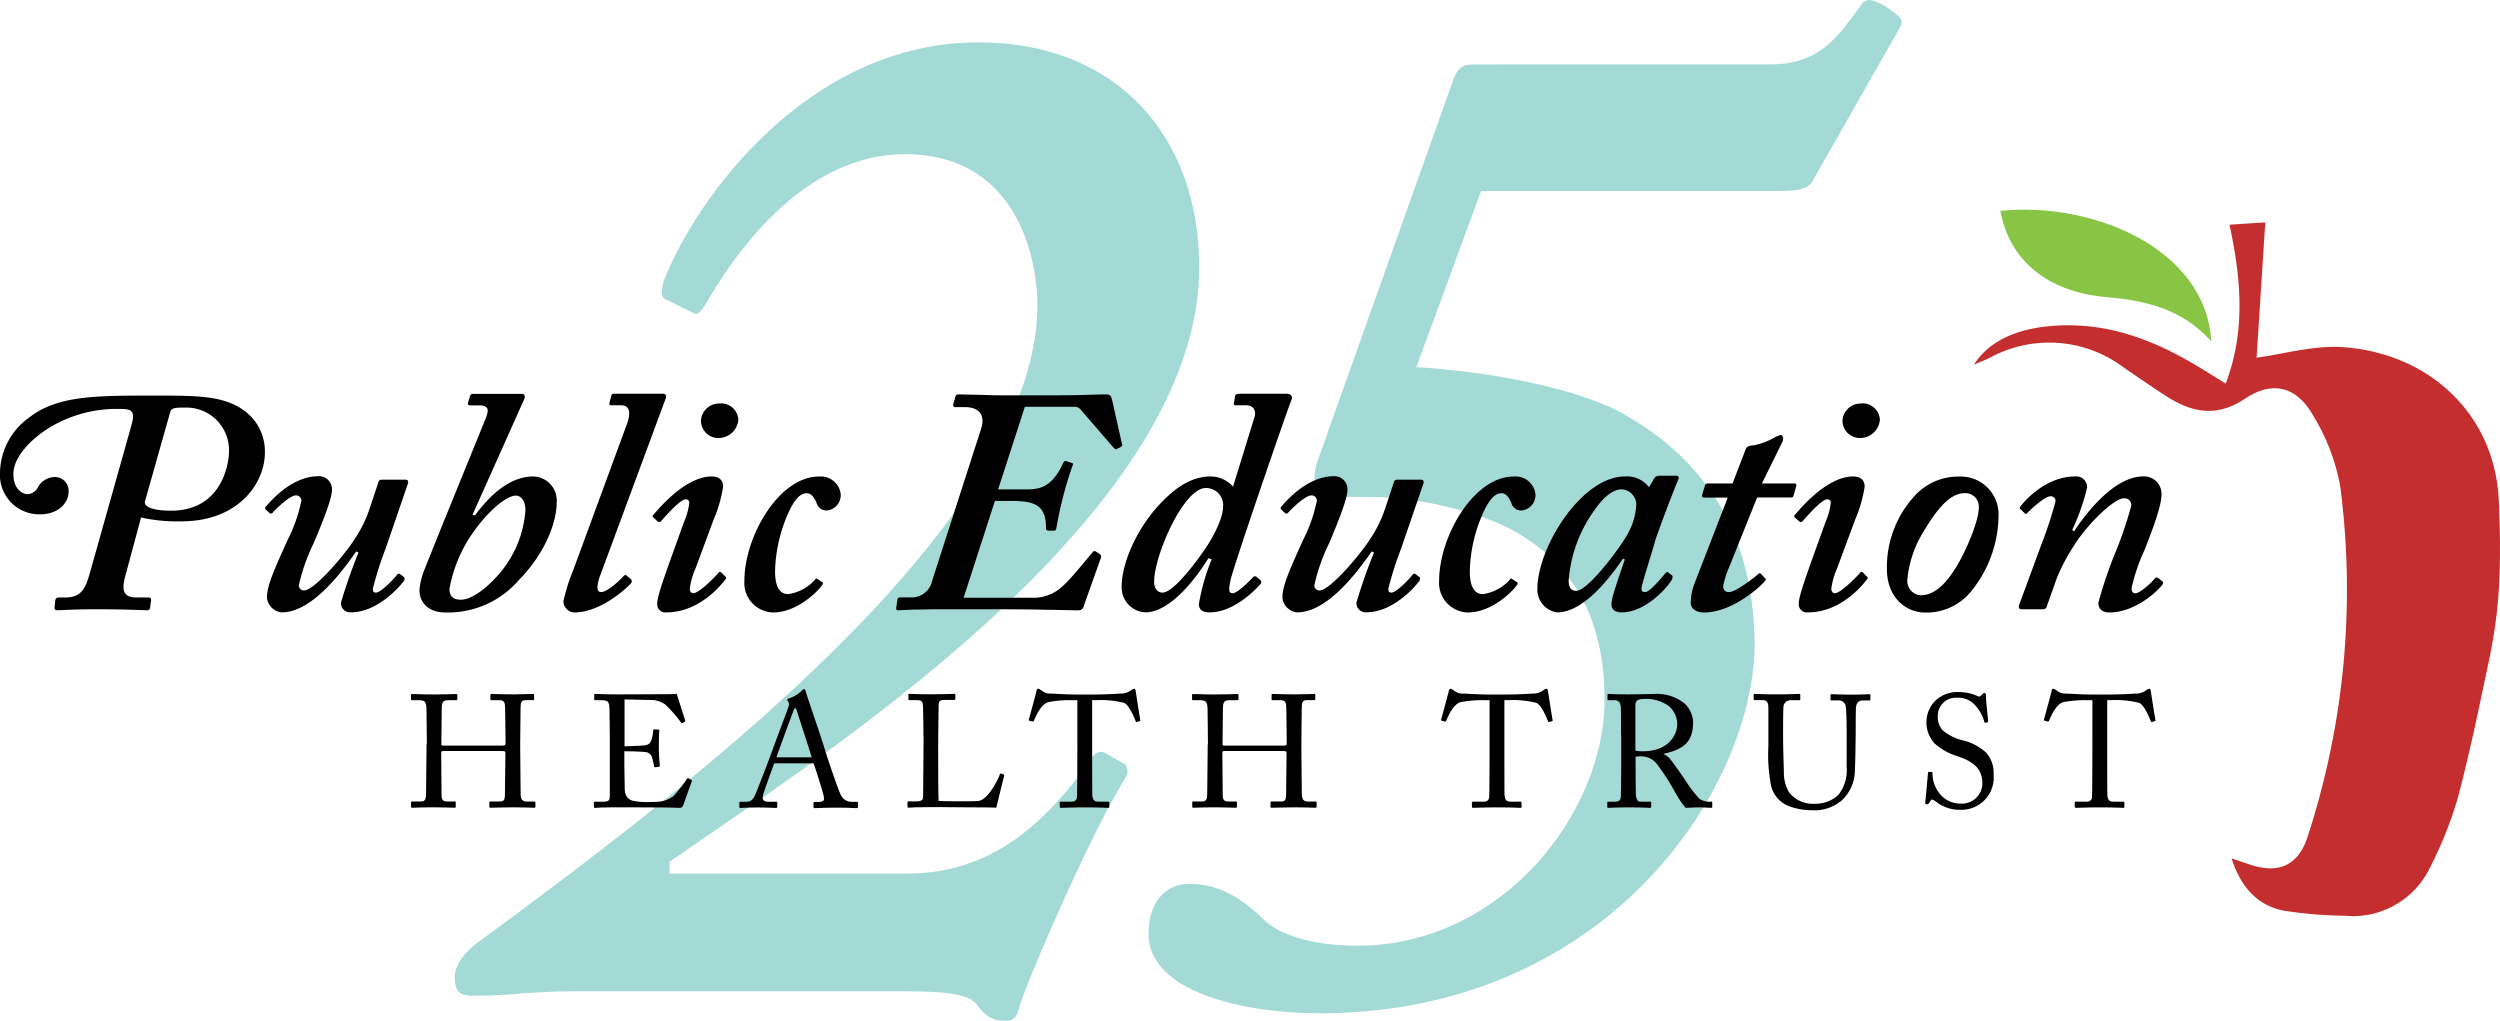 <svg id="Layer_1" data-name="Layer 1" xmlns="http://www.w3.org/2000/svg" viewBox="0 0 282.01 115.138"><defs><style>.cls-1{fill:#a3dad6;}.cls-2{fill:#c52e2e;}.cls-3{fill:#89c544;}</style></defs><path class="cls-1" d="M109.01,102.81c9.63,0,15.6-5.97,20.25-12.28.66-1.33,1.33-1.66,1.99-1.33l2.33,1.33c.33.67.33,1-.33,1.99-3.65,5.97-10.62,21.9-11.62,25.23-.33,1.33-.66,1.66-1.66,1.66-1.66,0-2.32-.66-3.32-1.99-1.33-1.33-4.98-1.33-9.62-1.33H71.5c-2.82,0-5.14.17-7.13.33-1.99.17-3.49.17-4.48.17-1.66,0-1.99-.67-1.99-2.16,0-.99.67-2.32,2.33-3.65,22.57-16.59,63.06-46.8,63.4-71.86,0-6.64-2.99-17.26-14.94-17.26-11.28,0-18.92,10.95-21.9,15.93-.99,1.66-1.33,2.32-1.99,1.99l-3.32-1.66c-.33-.33-.33-.67,0-1.99,3.65-9.29,16.26-26.88,35.51-26.88,15.6,0,24.89,10.62,24.89,25.39,0,28.55-44.15,56.1-59.75,67.05v1.33h26.88Z" transform="translate(-6.6 -4.272)"/><path class="cls-1" d="M166.36,45.72h.66c4.32.33,14.28,1.33,21.58,4.64,12.28,6.31,15.93,16.6,15.93,26.89-.33,16.43-16.93,41.33-49.12,41.33-8.29,0-19.25-2.32-19.25-8.96,0-3.32,1.66-5.64,4.64-5.64s5.64,1.33,8.3,3.98c1.66,1.66,5.31,2.99,10.62,2.99,16.27,0,27.88-14.94,27.88-27.72,0-9.29-3.65-15.27-9.96-18.92-3.32-1.99-10.62-3.98-16.26-3.98-3.65,0-4.98,0-5.64-.66-.99-.67-.99-1.66-.66-2.99l15.6-43.81c.66-1.33,1.33-1.33,2.66-1.33H206.2c5.64,0,7.63-2.99,10.29-6.64.67-.99,1.33-.67,2.66,0,1.99,1.33,2.33,1.66,1.66,2.66l-9.63,16.93c-.66,1.33-1.99,1.33-4.98,1.33H173.67Z" transform="translate(-6.6 -4.272)"/><path d="M20.76,69.15c-.32,1.22-.58,2.52,1.22,2.52h1.37c.25,0,.32.14.29.36l-.11.79c-.04.22-.11.29-.43.29-.43,0-1.91-.11-5.8-.11-2.45,0-3.74.11-4.25.11-.22,0-.32-.11-.29-.36l.07-.72c.04-.22.14-.36.4-.36H14c1.91,0,2.3-1.26,2.74-2.77l4.68-16.63c.5-1.76-.04-1.87-1.4-1.87a14.688,14.688,0,0,0-7.81,2.09c-2.16,1.33-4.1,3.35-4.1,5.26,0,1.58.9,2.27,1.66,2.27a1.443,1.443,0,0,0,1.15-.86,2.23,2.23,0,0,1,1.87-1.08,1.555,1.555,0,0,1,1.55,1.62c0,1.4-1.26,2.59-3.2,2.59A4.443,4.443,0,0,1,6.6,57.54a7.793,7.793,0,0,1,3.28-6.16c3.35-2.63,7.99-2.48,15.3-2.48,4.36,0,6.88.18,8.96,1.69a5.646,5.646,0,0,1,2.34,4.75c0,3.38-2.92,7.74-9.4,7.74a18.955,18.955,0,0,1-4.57-.43Zm2.2-8.35c-.22.72,1.15,1.08,2.92,1.08,6.05,0,6.55-5.83,6.55-6.59a4.806,4.806,0,0,0-4.93-5.04c-1.08,0-1.51,0-1.69.47Z" transform="translate(-6.6 -4.272)"/><path d="M49.31,58.6c.07-.22.29-.22.5-.22h2.45c.36,0,.43.14.36.43L50.1,66.15a38.201,38.201,0,0,0-1.44,4.54c0,.36.14.43.36.43.5,0,1.87-1.37,2.38-2.02.07-.14.22-.14.36-.04l.43.32a.329.329,0,0,1,0,.36c-.36.58-2.95,3.6-5.98,3.6a1.039,1.039,0,0,1-1.15-1.08,59.72,59.72,0,0,1,1.98-5.65l-.25-.14c-1.44,2.05-4.9,6.88-8.42,6.88a1.853,1.853,0,0,1-1.66-1.66c0-1.37.86-3.24,2.34-6.52a17.281,17.281,0,0,0,1.55-4.43.593.593,0,0,0-.65-.58c-.58,0-1.94,1.22-2.59,1.94a.242.242,0,0,1-.4,0l-.4-.36c-.07-.07-.07-.14,0-.29.58-.65,2.92-3.46,5.98-3.46a1.468,1.468,0,0,1,1.51,1.51c0,.86-.68,2.77-2.05,6.01a21.255,21.255,0,0,0-1.69,4.79.573.573,0,0,0,.58.58c1.22,0,4.75-4.25,5.69-5.76a14.209,14.209,0,0,0,1.66-3.31Z" transform="translate(-6.6 -4.272)"/><path d="M65.44,48.7c.36,0,.43.29.29.61L59.9,62.34l.29.07c1.66-2.3,3.96-4.39,6.55-4.39a2.712,2.712,0,0,1,2.66,2.92c0,1.84-.94,5.36-4.32,8.82a10.543,10.543,0,0,1-8.28,3.6c-1.66,0-2.88-.94-2.88-2.52a7.476,7.476,0,0,1,.5-2.16c2.38-5.98,4.75-11.73,6.98-17.24a2.883,2.883,0,0,0,.22-.86c0-.36-.36-.58-.86-.58H59.68c-.22,0-.36-.07-.29-.29l.22-.72c.07-.22.14-.29.36-.29ZM59.75,64.65A15.921,15.921,0,0,0,57.3,70.7c0,.86.43,1.22,1.3,1.22,1.01,0,2.45-.94,3.71-2.27a12.271,12.271,0,0,0,3.56-7.85c0-1.04-.5-1.62-1.08-1.62C63.71,60.18,61.55,61.98,59.75,64.65Z" transform="translate(-6.6 -4.272)"/><path d="M77.29,52.19c.47-1.26.43-2.2-.65-2.2H75.49c-.14,0-.18-.11-.14-.29l.22-.83a.26.26,0,0,1,.29-.18H81.4c.32,0,.4.22.29.54L74.41,68.9c-.36.94-.72,2.16,0,2.16s2.16-1.37,2.59-1.87c.14-.07.22-.07.36.07l.43.36c.07.14.14.22,0,.43s-3.24,3.31-6.41,3.31a1.276,1.276,0,0,1-1.22-1.3,22.25,22.25,0,0,1,1.15-3.6Z" transform="translate(-6.6 -4.272)"/><path d="M85.06,68.39a8.157,8.157,0,0,0-.65,2.3c0,.29.14.5.43.5.72-.07,2.59-2.02,2.81-2.3a.189.189,0,0,1,.32-.04l.4.4c.14.14.22.22.07.36-.22.29-2.74,3.74-6.66,3.74a.916.916,0,0,1-1.04-1.01c0-.72.58-2.41,2.02-6.41l1.01-2.81a7.434,7.434,0,0,0,.58-2.09.377.377,0,0,0-.43-.43c-.58,0-2.23,1.87-2.74,2.45a.273.273,0,0,1-.43,0l-.36-.32c-.14-.11-.22-.18-.14-.32.22-.22,3.46-4.39,6.62-4.39.86,0,1.3.43,1.3,1.15a15.286,15.286,0,0,1-1.08,3.74Zm.61-16.66a2.047,2.047,0,0,1,2.02-1.94,1.952,1.952,0,0,1,2.2,1.8,2.244,2.244,0,0,1-2.12,2.09A1.967,1.967,0,0,1,85.67,51.73Z" transform="translate(-6.6 -4.272)"/><path d="M99.28,69.9c.14.07.22.14.07.36-.54.79-2.88,3.1-5.54,3.1a3.327,3.327,0,0,1-3.24-3.56c0-5.04,3.92-11.77,8.39-11.77a2.254,2.254,0,0,1,2.48,2.02,1.746,1.746,0,0,1-1.51,1.8,1.146,1.146,0,0,1-1.22-.86c-.22-.5-.54-1.08-1.12-1.08-.79,0-1.48.86-2.16,2.45a16.979,16.979,0,0,0-1.4,6.34c0,1.8.54,2.59,1.48,2.59a5.006,5.006,0,0,0,2.99-1.58c.07-.14.22-.22.29-.14Z" transform="translate(-6.6 -4.272)"/><path d="M130.71,66.81c.07.07.14.14.07.4l-1.87,5.26c-.14.58-.36.65-.79.65-.29,0-1.76-.04-3.82-.07-2.05-.05-4.64-.05-7.13-.05h-4.68c-1.12,0-2.16.04-2.99.04-.79.04-1.37.07-1.58.07-.18,0-.25-.07-.22-.29l.14-.94c.04-.14.11-.22.25-.22h1.15a2.38,2.38,0,0,0,2.52-1.91l5.51-17.1c.61-1.94-.68-2.45-1.76-2.45h-1.15c-.18,0-.29-.14-.22-.36l.22-.79c.07-.22.14-.29.43-.29.22,0,1.08.04,2.09.04,1.04.04,2.23.07,3.1.07h2.59c2.59,0,4.57,0,6.01-.04s2.3-.07,2.7-.07c.58,0,.65.14.79.72l1.08,4.82c.07.25.07.25-.14.4l-.43.22c-.14.07-.22,0-.43-.22l-3.67-4.25a.871.871,0,0,0-.65-.29h-5.62l-3.02,9.32h3.1c1.55,0,2.95-.18,4.25-2.99.07-.14.14-.22.29-.22l.65.22c.14,0,.22.14.14.22a43.386,43.386,0,0,0-1.87,7.2c-.07.22-.14.22-.29.22h-.65c-.22-.07-.22-.14-.22-.36,0-2.59-1.37-2.99-3.96-2.99h-1.8L115.3,71.7h8.06a4.716,4.716,0,0,0,3.17-1.37c.79-.65,2.74-3.1,3.31-3.74.07-.14.22-.22.43-.07Z" transform="translate(-6.6 -4.272)"/><path d="M151.77,48.7c.5,0,.65.36.54.61-.54,1.3-6.3,18.07-6.88,20.3-.22,1.08-.29,1.58.22,1.58.58,0,2.09-1.58,2.3-1.8a.271.271,0,0,1,.4-.04l.47.4a.329.329,0,0,1,0,.36c-.29.36-2.88,3.24-5.76,3.24-.79,0-1.22-.29-1.22-.94a23.722,23.722,0,0,1,1.44-5.04l-.36-.14c-1.73,2.81-4.54,6.12-7.13,6.12a2.817,2.817,0,0,1-2.66-2.95c0-2.52,1.66-6.62,4.64-9.61.94-.94,2.84-2.77,5.36-2.77a3.367,3.367,0,0,1,2.56,1.15l2.41-7.81c.22-.65,0-1.37-.94-1.37h-1.08c-.29,0-.36-.14-.29-.22l.14-.86c.07-.14.14-.22.58-.22h5.26Zm-9.15,10.62c-2.52,0-5.83,7.63-5.83,10.58,0,.79.43,1.22.94,1.22,1.08,0,3.17-2.59,4.54-4.54,1.01-1.37,2.3-3.74,2.3-5.18A1.929,1.929,0,0,0,142.62,59.32Z" transform="translate(-6.6 -4.272)"/><path d="M163.86,58.6c.07-.22.29-.22.5-.22h2.45c.36,0,.43.14.36.43l-2.52,7.34a38.204,38.204,0,0,0-1.44,4.54c0,.36.14.43.36.43.5,0,1.87-1.37,2.38-2.02.07-.14.22-.14.36-.04l.43.32a.329.329,0,0,1,0,.36c-.36.58-2.95,3.6-5.98,3.6a1.039,1.039,0,0,1-1.15-1.08,59.718,59.718,0,0,1,1.98-5.65l-.25-.14c-1.44,2.05-4.9,6.88-8.42,6.88a1.853,1.853,0,0,1-1.66-1.66c0-1.37.86-3.24,2.34-6.52a17.281,17.281,0,0,0,1.55-4.43.593.593,0,0,0-.65-.58c-.58,0-1.94,1.22-2.59,1.94a.242.242,0,0,1-.4,0l-.4-.36c-.07-.07-.07-.14,0-.29.58-.65,2.92-3.46,5.98-3.46a1.468,1.468,0,0,1,1.51,1.51c0,.86-.68,2.77-2.05,6.01a21.256,21.256,0,0,0-1.69,4.79.573.573,0,0,0,.58.58c1.22,0,4.75-4.25,5.69-5.76a14.209,14.209,0,0,0,1.66-3.31Z" transform="translate(-6.6 -4.272)"/><path d="M177.65,69.9c.14.07.22.14.07.36-.54.79-2.88,3.1-5.54,3.1a3.327,3.327,0,0,1-3.24-3.56c0-5.04,3.92-11.77,8.39-11.77a2.254,2.254,0,0,1,2.48,2.02,1.746,1.746,0,0,1-1.51,1.8,1.146,1.146,0,0,1-1.22-.86c-.22-.5-.54-1.08-1.12-1.08-.79,0-1.48.86-2.16,2.45a16.979,16.979,0,0,0-1.4,6.34c0,1.8.54,2.59,1.48,2.59a5.006,5.006,0,0,0,2.99-1.58c.07-.14.22-.22.29-.14Z" transform="translate(-6.6 -4.272)"/><path d="M195.72,57.95c.22,0,.29.14.22.36-.65,1.51-2.38,6.12-2.66,7.06-.14.65-1.51,4.82-1.51,5.26,0,.36.14.43.43.43.5,0,1.94-1.73,2.23-2.09.14-.14.22-.22.36-.11l.43.32c.07.07.07.22,0,.43-.36.72-2.88,3.74-5.69,3.74-.79,0-1.15-.36-1.15-.94,0-.5.22-1.3,1.51-5.04l-.22-.07c-1.51,2.23-4.46,6.05-7.42,6.05a2.588,2.588,0,0,1-2.23-2.59c0-4.82,5.04-12.74,9.86-12.74a3.121,3.121,0,0,1,2.74,1.22l.58-1.01a.646.646,0,0,1,.58-.29h1.94Zm-5.4,6.34a7.312,7.312,0,0,0,.86-3.24,1.763,1.763,0,0,0-1.66-1.58c-.94,0-2.02.86-2.95,2.2a15.565,15.565,0,0,0-3.02,8.1c0,.79.29,1.15.86,1.15C185.79,70.91,189.67,65.66,190.32,64.29Z" transform="translate(-6.6 -4.272)"/><path d="M201.63,68.32a9.223,9.223,0,0,0-.65,2.09.608.608,0,0,0,.65.65c.83,0,3.06-1.8,3.28-2.02.14-.14.22-.14.36,0l.4.43c.14.07.14.14.07.29-.43.58-3.67,3.6-6.91,3.6-1.08,0-1.51-.58-1.51-1.08a6.519,6.519,0,0,1,.36-2.02l3.82-9.86h-2.66c-.22,0-.29-.07-.22-.36l.29-.94c.07-.22.14-.29.36-.29h2.77L203.5,55c.14-.36.29-.43.94-.5a7.784,7.784,0,0,0,2.45-.94,3.127,3.127,0,0,1,.58-.22c.22,0,.36.36.22.72l-2.34,4.75h3.71c.14,0,.22.14.14.36l-.29,1.04c-.04.14-.14.18-.36.18h-3.74Z" transform="translate(-6.6 -4.272)"/><path d="M213.83,68.39a8.157,8.157,0,0,0-.65,2.3c0,.29.14.5.43.5.72-.07,2.59-2.02,2.81-2.3a.189.189,0,0,1,.32-.04l.4.4c.14.14.22.22.07.36-.22.29-2.74,3.74-6.66,3.74a.916.916,0,0,1-1.04-1.01c0-.72.58-2.41,2.02-6.41l1.01-2.81a7.434,7.434,0,0,0,.58-2.09.377.377,0,0,0-.43-.43c-.58,0-2.23,1.87-2.74,2.45a.273.273,0,0,1-.43,0l-.36-.32c-.14-.11-.22-.18-.14-.32.22-.22,3.46-4.39,6.62-4.39.86,0,1.3.43,1.3,1.15a15.285,15.285,0,0,1-1.08,3.74Zm.61-16.66a2.047,2.047,0,0,1,2.02-1.94,1.952,1.952,0,0,1,2.2,1.8,2.244,2.244,0,0,1-2.12,2.09A1.967,1.967,0,0,1,214.44,51.73Z" transform="translate(-6.6 -4.272)"/><path d="M219.45,68.43a11.887,11.887,0,0,1,3.02-8.1,6.664,6.664,0,0,1,5.11-2.3,4.271,4.271,0,0,1,4.46,4.54,13.716,13.716,0,0,1-3.1,8.42,6.466,6.466,0,0,1-5.18,2.38C221.64,73.36,219.45,71.74,219.45,68.43Zm7.92-.36c1.33-2.27,2.45-5.26,2.45-6.55a1.526,1.526,0,0,0-1.55-1.62c-1.48,0-2.84,1.26-4.61,4.21a12.501,12.501,0,0,0-1.91,5.62,1.613,1.613,0,0,0,1.51,1.69C224.67,71.41,225.96,70.41,227.37,68.07Z" transform="translate(-6.6 -4.272)"/><path d="M237.45,72.78c-.07.14-.14.22-.5.22h-2.3c-.32,0-.36-.25-.29-.47l2.45-6.66a46.334,46.334,0,0,0,1.66-5.04.526.526,0,0,0-.54-.58c-.65,0-2.05,1.3-2.63,1.87a.189.189,0,0,1-.32.04l-.4-.4c-.14-.07-.22-.22-.07-.36.5-.65,2.88-3.38,6.16-3.38a1.23,1.23,0,0,1,1.37,1.22,24.282,24.282,0,0,1-1.69,4.82l.22.14c1.08-1.66,4.39-6.19,7.81-6.19a1.976,1.976,0,0,1,2.05,2.02c0,.94-.47,2.63-1.94,6.34a20.422,20.422,0,0,0-1.44,4.25c0,.36.14.58.43.58.5,0,1.87-1.22,2.23-1.73a.343.343,0,0,1,.43.07l.36.29c.14.07.14.22,0,.43-.43.58-2.95,3.1-5.98,3.1-.79,0-1.22-.43-1.22-1.08a49.248,49.248,0,0,1,2.16-6.26,45.303,45.303,0,0,0,1.55-4.68.762.762,0,0,0-.83-.86c-1.08,0-4.1,2.88-5.62,5.33a21.449,21.449,0,0,0-1.94,3.67Z" transform="translate(-6.6 -4.272)"/><path d="M54.75,88.26c0-1.12-.04-3.55-.04-3.83,0-.92-.13-1.17-.79-1.17h-.85c-.09,0-.11-.04-.11-.14v-.43c0-.09.05-.13.14-.13.36,0,.94.05,2.52.05,1.4,0,2.05-.05,2.39-.05.13,0,.18.02.18.09v.47c0,.11-.04.14-.14.14h-.92c-.61,0-.7.31-.7,1.03,0,.25-.04,2.63-.04,3.64v.31c0,.09.05.14.22.14h6.66c.27,0,.36-.04.36-.27v-.18c0-1.03-.05-3.53-.05-3.75,0-.58-.07-.92-.59-.92h-.94c-.09,0-.13-.04-.13-.13v-.47c0-.07.02-.11.11-.11.38,0,1.15.05,2.38.05,1.22,0,1.96-.05,2.3-.05.13,0,.14.04.14.14v.43c0,.11-.04.13-.14.13H65.9c-.52,0-.58.31-.58.95,0,.25-.04,3.3-.04,3.96v.61c0,.58.04,4,.05,5.02,0,.65.18.9.72.9h.79c.13,0,.16.04.16.13v.43c0,.11-.04.14-.14.14-.34,0-.95-.05-2.27-.05-1.57,0-2.14.05-2.68.05-.07,0-.11-.05-.11-.13v-.45c0-.09.04-.13.14-.13h1.13c.43,0,.49-.34.49-.83.02-.85.05-3.75.05-4.39v-.25c0-.2-.09-.22-.4-.22H56.62c-.2,0-.25.05-.25.18v.38c0,.49.02,3.26.04,4.52.02.43.2.61.58.61h.88c.11,0,.14.04.14.13v.45c0,.09-.04.13-.14.13-.34,0-.97-.05-2.27-.05-1.55,0-2.09.05-2.5.05-.09,0-.13-.04-.13-.13v-.47c0-.07.05-.11.13-.11h1.06c.45,0,.5-.43.5-.86.02-.85.05-4.34.05-4.81v-.75Z" transform="translate(-6.6 -4.272)"/><path d="M77.02,88.46c.14,0,2.07-.07,2.29-.11.52-.09.67-.23.83-.79a4.04,4.04,0,0,0,.14-.88.116.116,0,0,1,.13-.13l.45.02a.106.106,0,0,1,.11.14c-.05.31-.05,1.78-.05,2.05,0,.63.07,1.49.11,1.87,0,.09-.04.13-.11.14l-.4.05c-.09.02-.13-.04-.14-.16-.04-.23-.14-.65-.2-.85a.842.842,0,0,0-.77-.7c-.85-.09-2.09-.09-2.38-.09v1.12c0,.97.04,2.72.04,3.08.02.94.47,1.3,1.03,1.4a7.589,7.589,0,0,0,1.33.13c.31,0,1.21-.02,1.58-.05a3.473,3.473,0,0,0,1.57-.63,17.364,17.364,0,0,0,1.48-1.89c.05-.09.11-.16.22-.11l.29.16c.09.05.09.11.04.25l-.95,2.65a.382.382,0,0,1-.4.27c-.09,0-.49-.02-1.57-.04-1.08,0-2.83-.02-5.64-.02-.67,0-1.17.02-1.53.02-.38.02-.61.04-.77.04-.11,0-.16-.04-.16-.13V94.8c0-.07.05-.09.18-.09h.72c.83,0,.9-.13.9-.79V87.89c0-1.49-.04-3.75-.05-3.93-.07-.58-.25-.7-.92-.7h-.65c-.09,0-.14-.02-.14-.13v-.49c0-.05.04-.09.13-.09.4,0,1.03.05,2.21.05h.79c1.78,0,3.57-.02,5.35-.02.29,0,.63-.04.72-.04s.13.04.14.09c.07.25.86,2.72.92,2.9.02.07.02.13-.05.16l-.27.14c-.05.04-.13-.02-.14-.05a15.236,15.236,0,0,0-1.8-2.05,2.829,2.829,0,0,0-1.37-.49l-3.21-.07v5.29Z" transform="translate(-6.6 -4.272)"/><path d="M93.95,90.35c-.18.45-1.17,3.19-1.26,3.56a3.621,3.621,0,0,0-.05.4c0,.25.22.4.61.4h.85c.13,0,.18.04.18.13v.41c0,.13-.05.16-.14.16-.25,0-.99-.05-2.05-.05-1.31,0-1.71.05-1.96.05-.09,0-.13-.04-.13-.14v-.43a.128.128,0,0,1,.14-.13h.63c.54,0,.79-.25,1.04-.83.13-.29,1.44-3.62,1.96-5.1.13-.36,1.58-4.23,1.75-4.72a.76.76,0,0,0,.02-.61c-.05-.07-.13-.16-.13-.23,0-.05.04-.13.16-.16a3.634,3.634,0,0,0,1.49-.9c.1-.09.15-.16.24-.16.11,0,.14.11.2.31.34,1.13,1.75,5.17,2.09,6.32.41,1.4,1.58,4.75,1.84,5.28a1.351,1.351,0,0,0,1.22.81h.59c.11,0,.14.05.14.13v.45c0,.09-.05.13-.18.13-.32,0-.7-.05-2.16-.05-1.49,0-2.12.05-2.54.05-.09,0-.14-.05-.14-.16v-.41c0-.11.05-.13.16-.13h.45c.5,0,.67-.18.54-.68-.14-.65-.88-2.95-1.13-3.67H93.95Zm4.22-.65c-.16-.54-1.62-5.04-1.71-5.31-.05-.13-.09-.25-.14-.25-.07,0-.14.13-.2.27-.09.23-1.8,4.84-1.93,5.29Z" transform="translate(-6.6 -4.272)"/><path d="M110.77,87.29c0-1.15-.04-3.06-.05-3.39-.04-.47-.13-.65-.67-.65h-.85c-.11,0-.13-.09-.13-.18v-.4c0-.09.02-.13.13-.13.2,0,.85.05,2.34.05,1.75,0,2.5-.05,2.67-.05.14,0,.16.05.16.14v.41c0,.09-.04.14-.18.14h-1.08c-.56,0-.63.18-.63.7,0,.23-.05,2.95-.05,4.21v1.55c0,.31,0,4.2.05,4.93.4.04,3.96.07,4.52,0,1.06-.16,2.14-2.32,2.4-3.02.04-.07.07-.11.14-.07l.29.11c.05.04.05.05.04.16-.05.13-.77,3.1-.88,3.58-.23-.02-1.64-.04-3.24-.04-1.6-.02-3.37-.02-4.34-.02-.7,0-1.22.02-1.6.02-.36.02-.58.04-.7.04s-.14-.04-.14-.13V94.8c0-.09.02-.13.13-.13h.86c.67,0,.77-.25.77-.49,0-.34.05-4.83.05-5.92v-.97Z" transform="translate(-6.6 -4.272)"/><path d="M128.12,83.26h-.45a12.898,12.898,0,0,0-2.84.22c-.81.25-1.35,1.51-1.6,2.09a.134.134,0,0,1-.18.09l-.32-.09c-.05-.02-.11-.04-.07-.14.18-.65.81-2.97.85-3.17.04-.23.11-.29.18-.29a.36.36,0,0,1,.22.07l.23.16a1.51,1.51,0,0,0,1.03.31c.95.04,1.71.11,3.4.11h.86c1.96,0,2.74-.07,3.62-.11a1.805,1.805,0,0,0,.94-.25l.34-.22a.404.404,0,0,1,.22-.07c.09,0,.13.05.16.29.04.22.38,2.45.52,3.24.02.09-.02.13-.11.14l-.29.07c-.07.02-.09,0-.14-.13-.14-.34-.68-1.73-1.28-2.02a10.765,10.765,0,0,0-3.11-.31h-.5v5.13c0,.25,0,5.29.02,5.6.04.45.18.72.61.72h1.13c.16,0,.18.05.18.18v.38c0,.09-.02.14-.18.14-.18,0-.76-.05-2.52-.05-1.73,0-2.48.05-2.74.05-.14,0-.16-.07-.16-.18v-.34c0-.13.02-.18.13-.18h1.22a.534.534,0,0,0,.59-.43c.05-.52.05-6.05.05-6.39V83.26Z" transform="translate(-6.6 -4.272)"/><path d="M142.86,88.26c0-1.12-.04-3.55-.04-3.83,0-.92-.13-1.17-.79-1.17h-.85c-.09,0-.11-.04-.11-.14v-.43c0-.09.05-.13.14-.13.36,0,.94.05,2.52.05,1.4,0,2.05-.05,2.4-.05.13,0,.18.02.18.09v.47c0,.11-.04.14-.14.14h-.92c-.61,0-.7.31-.7,1.03,0,.25-.04,2.63-.04,3.64v.31c0,.09.05.14.22.14h6.66c.27,0,.36-.04.36-.27v-.18c0-1.03-.05-3.53-.05-3.75,0-.58-.07-.92-.59-.92h-.94c-.09,0-.13-.04-.13-.13v-.47c0-.07.02-.11.11-.11.38,0,1.15.05,2.38.05,1.22,0,1.96-.05,2.3-.05.13,0,.14.04.14.14v.43c0,.11-.04.13-.14.13h-.81c-.52,0-.58.31-.58.95,0,.25-.04,3.3-.04,3.96v.61c0,.58.04,4,.05,5.02,0,.65.18.9.72.9h.79c.13,0,.16.04.16.13v.43c0,.11-.04.14-.14.14-.34,0-.95-.05-2.27-.05-1.57,0-2.14.05-2.68.05-.07,0-.11-.05-.11-.13v-.45c0-.09.04-.13.14-.13h1.13c.43,0,.49-.34.49-.83.02-.85.05-3.75.05-4.39v-.25c0-.2-.09-.22-.4-.22h-6.59c-.2,0-.25.05-.25.18v.38c0,.49.02,3.26.04,4.52.02.43.2.61.58.61h.88c.11,0,.14.04.14.13v.45c0,.09-.04.13-.14.13-.34,0-.97-.05-2.27-.05-1.55,0-2.09.05-2.5.05-.09,0-.13-.04-.13-.13v-.47c0-.07.05-.11.13-.11h1.06c.45,0,.5-.43.5-.86.02-.85.05-4.34.05-4.81v-.75Z" transform="translate(-6.6 -4.272)"/><path d="M174.63,83.26h-.45a12.898,12.898,0,0,0-2.84.22c-.81.25-1.35,1.51-1.6,2.09a.134.134,0,0,1-.18.09l-.32-.09c-.05-.02-.11-.04-.07-.14.18-.65.81-2.97.85-3.17.04-.23.11-.29.18-.29a.36.36,0,0,1,.22.07l.23.16a1.51,1.51,0,0,0,1.03.31c.96.04,1.71.11,3.4.11h.86c1.96,0,2.74-.07,3.62-.11a1.805,1.805,0,0,0,.94-.25l.34-.22a.404.404,0,0,1,.22-.07c.09,0,.13.05.16.29.04.22.38,2.45.52,3.24.02.09-.02.13-.11.14l-.29.07c-.07.02-.09,0-.14-.13-.14-.34-.68-1.73-1.28-2.02a10.798,10.798,0,0,0-3.12-.31h-.5v5.13c0,.25,0,5.29.02,5.6.04.45.18.72.61.72h1.13c.16,0,.18.05.18.18v.38c0,.09-.02.14-.18.14-.18,0-.76-.05-2.52-.05-1.73,0-2.49.05-2.74.05-.14,0-.16-.07-.16-.18v-.34c0-.13.02-.18.13-.18h1.22a.534.534,0,0,0,.59-.43c.05-.52.05-6.05.05-6.39Z" transform="translate(-6.6 -4.272)"/><path d="M189.46,87.17c0-1.33,0-2.48-.02-3.01-.02-.59-.23-.9-.68-.9h-.72c-.09,0-.11-.05-.11-.13v-.45c0-.09.02-.13.11-.13.16,0,.72.05,2.23.05,1.01,0,2.68-.05,3.01-.05a4.936,4.936,0,0,1,3.37,1.1,3.074,3.074,0,0,1,.94,2.05c0,2.25-1.03,3.1-3.33,3.6v.04a1.915,1.915,0,0,1,.83.68c.22.23,1.49,2.07,1.64,2.3a14.444,14.444,0,0,0,1.58,2.07,2.086,2.086,0,0,0,1.3.31c.13,0,.14.07.14.14v.4c0,.11-.02.16-.14.16-.14,0-.61-.05-1.4-.05-.52,0-1.19.04-1.46.05a9.146,9.146,0,0,1-.76-1.03c-.14-.22-1.12-1.93-1.21-2.07-.07-.13-.94-1.42-1.15-1.67a2.248,2.248,0,0,0-1.94-1.04,2.737,2.737,0,0,0-.59.05v1.01c0,1.06.02,3.08.04,3.35.04.38.18.7.45.7h1.13c.13,0,.14.05.14.14v.4c0,.13-.02.16-.2.16-.2,0-.65-.05-2.36-.05-1.64,0-2.05.05-2.25.05-.14,0-.14-.05-.14-.14v-.41c0-.09,0-.14.09-.14h.74c.4,0,.7-.13.7-.61.04-1.78.04-3.48.04-5.19V87.17Zm1.62,1.78a3.942,3.942,0,0,0,.81.07c3.28,0,3.91-2.25,3.91-3.01a2.736,2.736,0,0,0-.9-2.05,4.311,4.311,0,0,0-2.99-.83,1.196,1.196,0,0,0-.61.14.685.685,0,0,0-.22.58Z" transform="translate(-6.6 -4.272)"/><path d="M208.51,95.25a3.278,3.278,0,0,1-2.14-2.41,18.653,18.653,0,0,1-.29-4.38V84.17c0-.63-.13-.92-.68-.92h-.85c-.11,0-.13-.04-.13-.16v-.4c0-.11.02-.14.16-.14.18,0,1.06.05,2.47.05s2.27-.05,2.47-.05c.14,0,.16.04.16.11v.47c0,.09-.02.13-.14.13h-.9a.803.803,0,0,0-.86.74c-.02.16-.04,1.42-.04,2.34v1.19c0,.95.07,3.24.09,3.82a4.312,4.312,0,0,0,.58,2.29,3.369,3.369,0,0,0,2.86,1.3,3.82,3.82,0,0,0,2.7-.99,4.505,4.505,0,0,0,.94-3.17V86.93c0-1.37-.04-2.41-.09-2.86a.796.796,0,0,0-.81-.79h-.79c-.11,0-.13-.05-.13-.14v-.43c0-.09.02-.13.13-.13.18,0,1.01.05,2.21.05,1.24,0,1.82-.05,1.98-.05s.18.07.18.13v.4c0,.11-.02.18-.11.18h-.74c-.67,0-.72.5-.77.72-.04.18-.04,2.74-.04,2.99s-.04,3.4-.09,4.11a4.683,4.683,0,0,1-1.51,3.48,4.804,4.804,0,0,1-3.39,1.08A7.589,7.589,0,0,1,208.51,95.25Z" transform="translate(-6.6 -4.272)"/><path d="M224.96,94.69c-.22-.16-.32-.22-.41-.22-.11,0-.18.13-.29.31-.11.2-.2.22-.32.22-.11,0-.2-.09-.16-.29.07-.45.25-2.74.31-3.26.02-.11.05-.11.13-.11l.27.02c.07,0,.11.04.11.14a3.514,3.514,0,0,0,.65,2.09,2.994,2.994,0,0,0,2.52,1.33,2.305,2.305,0,0,0,2.45-2.29c0-1.85-1.33-2.54-2.77-3.04a7.049,7.049,0,0,1-2.63-1.46,3.531,3.531,0,0,1-.9-2.63,3.38,3.38,0,0,1,1.12-2.3,3.597,3.597,0,0,1,2.52-.86,5.182,5.182,0,0,1,2.12.45c.16.09.25.07.34-.02l.23-.22a.352.352,0,0,1,.23-.11c.09,0,.14.14.14.31,0,.63.23,2.47.25,2.86,0,.09-.02.13-.09.14l-.22.05a.078.078,0,0,1-.11-.05,4.369,4.369,0,0,0-1.12-2,2.525,2.525,0,0,0-1.96-.77,2.044,2.044,0,0,0-2.18,2.11,2.21,2.21,0,0,0,.56,1.57,5.662,5.662,0,0,0,2.05,1.08,5.828,5.828,0,0,1,2.9,1.49,3.511,3.511,0,0,1,.79,2.45,3.636,3.636,0,0,1-3.67,3.94A4.356,4.356,0,0,1,224.96,94.69Z" transform="translate(-6.6 -4.272)"/><path d="M242.63,83.26h-.45a12.898,12.898,0,0,0-2.84.22c-.81.25-1.35,1.51-1.6,2.09a.134.134,0,0,1-.18.09l-.32-.09c-.05-.02-.11-.04-.07-.14.18-.65.81-2.97.85-3.17.04-.23.11-.29.18-.29a.36.36,0,0,1,.22.07l.23.16a1.51,1.51,0,0,0,1.03.31c.95.04,1.71.11,3.4.11h.86c1.96,0,2.74-.07,3.62-.11a1.805,1.805,0,0,0,.94-.25l.34-.22a.404.404,0,0,1,.22-.07c.09,0,.13.05.16.29.04.22.38,2.45.52,3.24.02.09-.02.13-.11.14l-.29.07c-.07.02-.09,0-.14-.13-.14-.34-.68-1.73-1.28-2.02a10.798,10.798,0,0,0-3.12-.31h-.5v5.13c0,.25,0,5.29.02,5.6.04.45.18.72.61.72h1.13c.16,0,.18.05.18.18v.38c0,.09-.02.14-.18.14-.18,0-.76-.05-2.52-.05-1.73,0-2.49.05-2.74.05-.14,0-.16-.07-.16-.18v-.34c0-.13.02-.18.13-.18h1.22a.534.534,0,0,0,.59-.43c.05-.52.05-6.05.05-6.39Z" transform="translate(-6.6 -4.272)"/><path class="cls-2" d="M287.4,78.63c-1.31,6.13-1.95,9.49-3.52,15.56a45.763,45.763,0,0,1-3.39,8.39,9.648,9.648,0,0,1-9.39,4.99,47.653,47.653,0,0,1-6.99-.59c-2.88-.62-4.73-2.62-5.78-5.88.91.31,1.45.49,1.98.67,3.26,1.12,5.52.19,6.59-3.09a89.763,89.763,0,0,0,3.69-39.52,23.081,23.081,0,0,0-3.04-7.98c-1.86-3.31-4.6-4.02-7.71-1.93-3.23,2.16-6.04,1.55-8.94-.33-1.61-1.04-3.18-2.13-4.76-3.21a13.981,13.981,0,0,0-15.05-1.1c-.52.26-1.06.47-1.82.8,1.75-2.79,5.11-4.21,9.57-4.42,5.61-.27,10.58,1.6,15.31,4.39,1.11.66,2.2,1.35,3.52,2.16,2.25-5.93,1.75-11.75.43-17.92,1.21-.08,2.26-.15,4.03-.26-.35,5.47-.68,10.62-.98,15.26,3.01-.39,6.48-1.44,9.86-1.18,9.71.74,17.08,7.64,17.47,17.4C288.8,68.47,288.56,73,287.4,78.63Z" transform="translate(-6.6 -4.272)"/><path class="cls-3" d="M256.05,42.77c-3.44-3.76-7.56-4.61-11.88-4.99-6.56-.57-10.89-4.1-11.92-9.72C242.39,26.99,255.4,32.13,256.05,42.77Z" transform="translate(-6.6 -4.272)"/></svg>